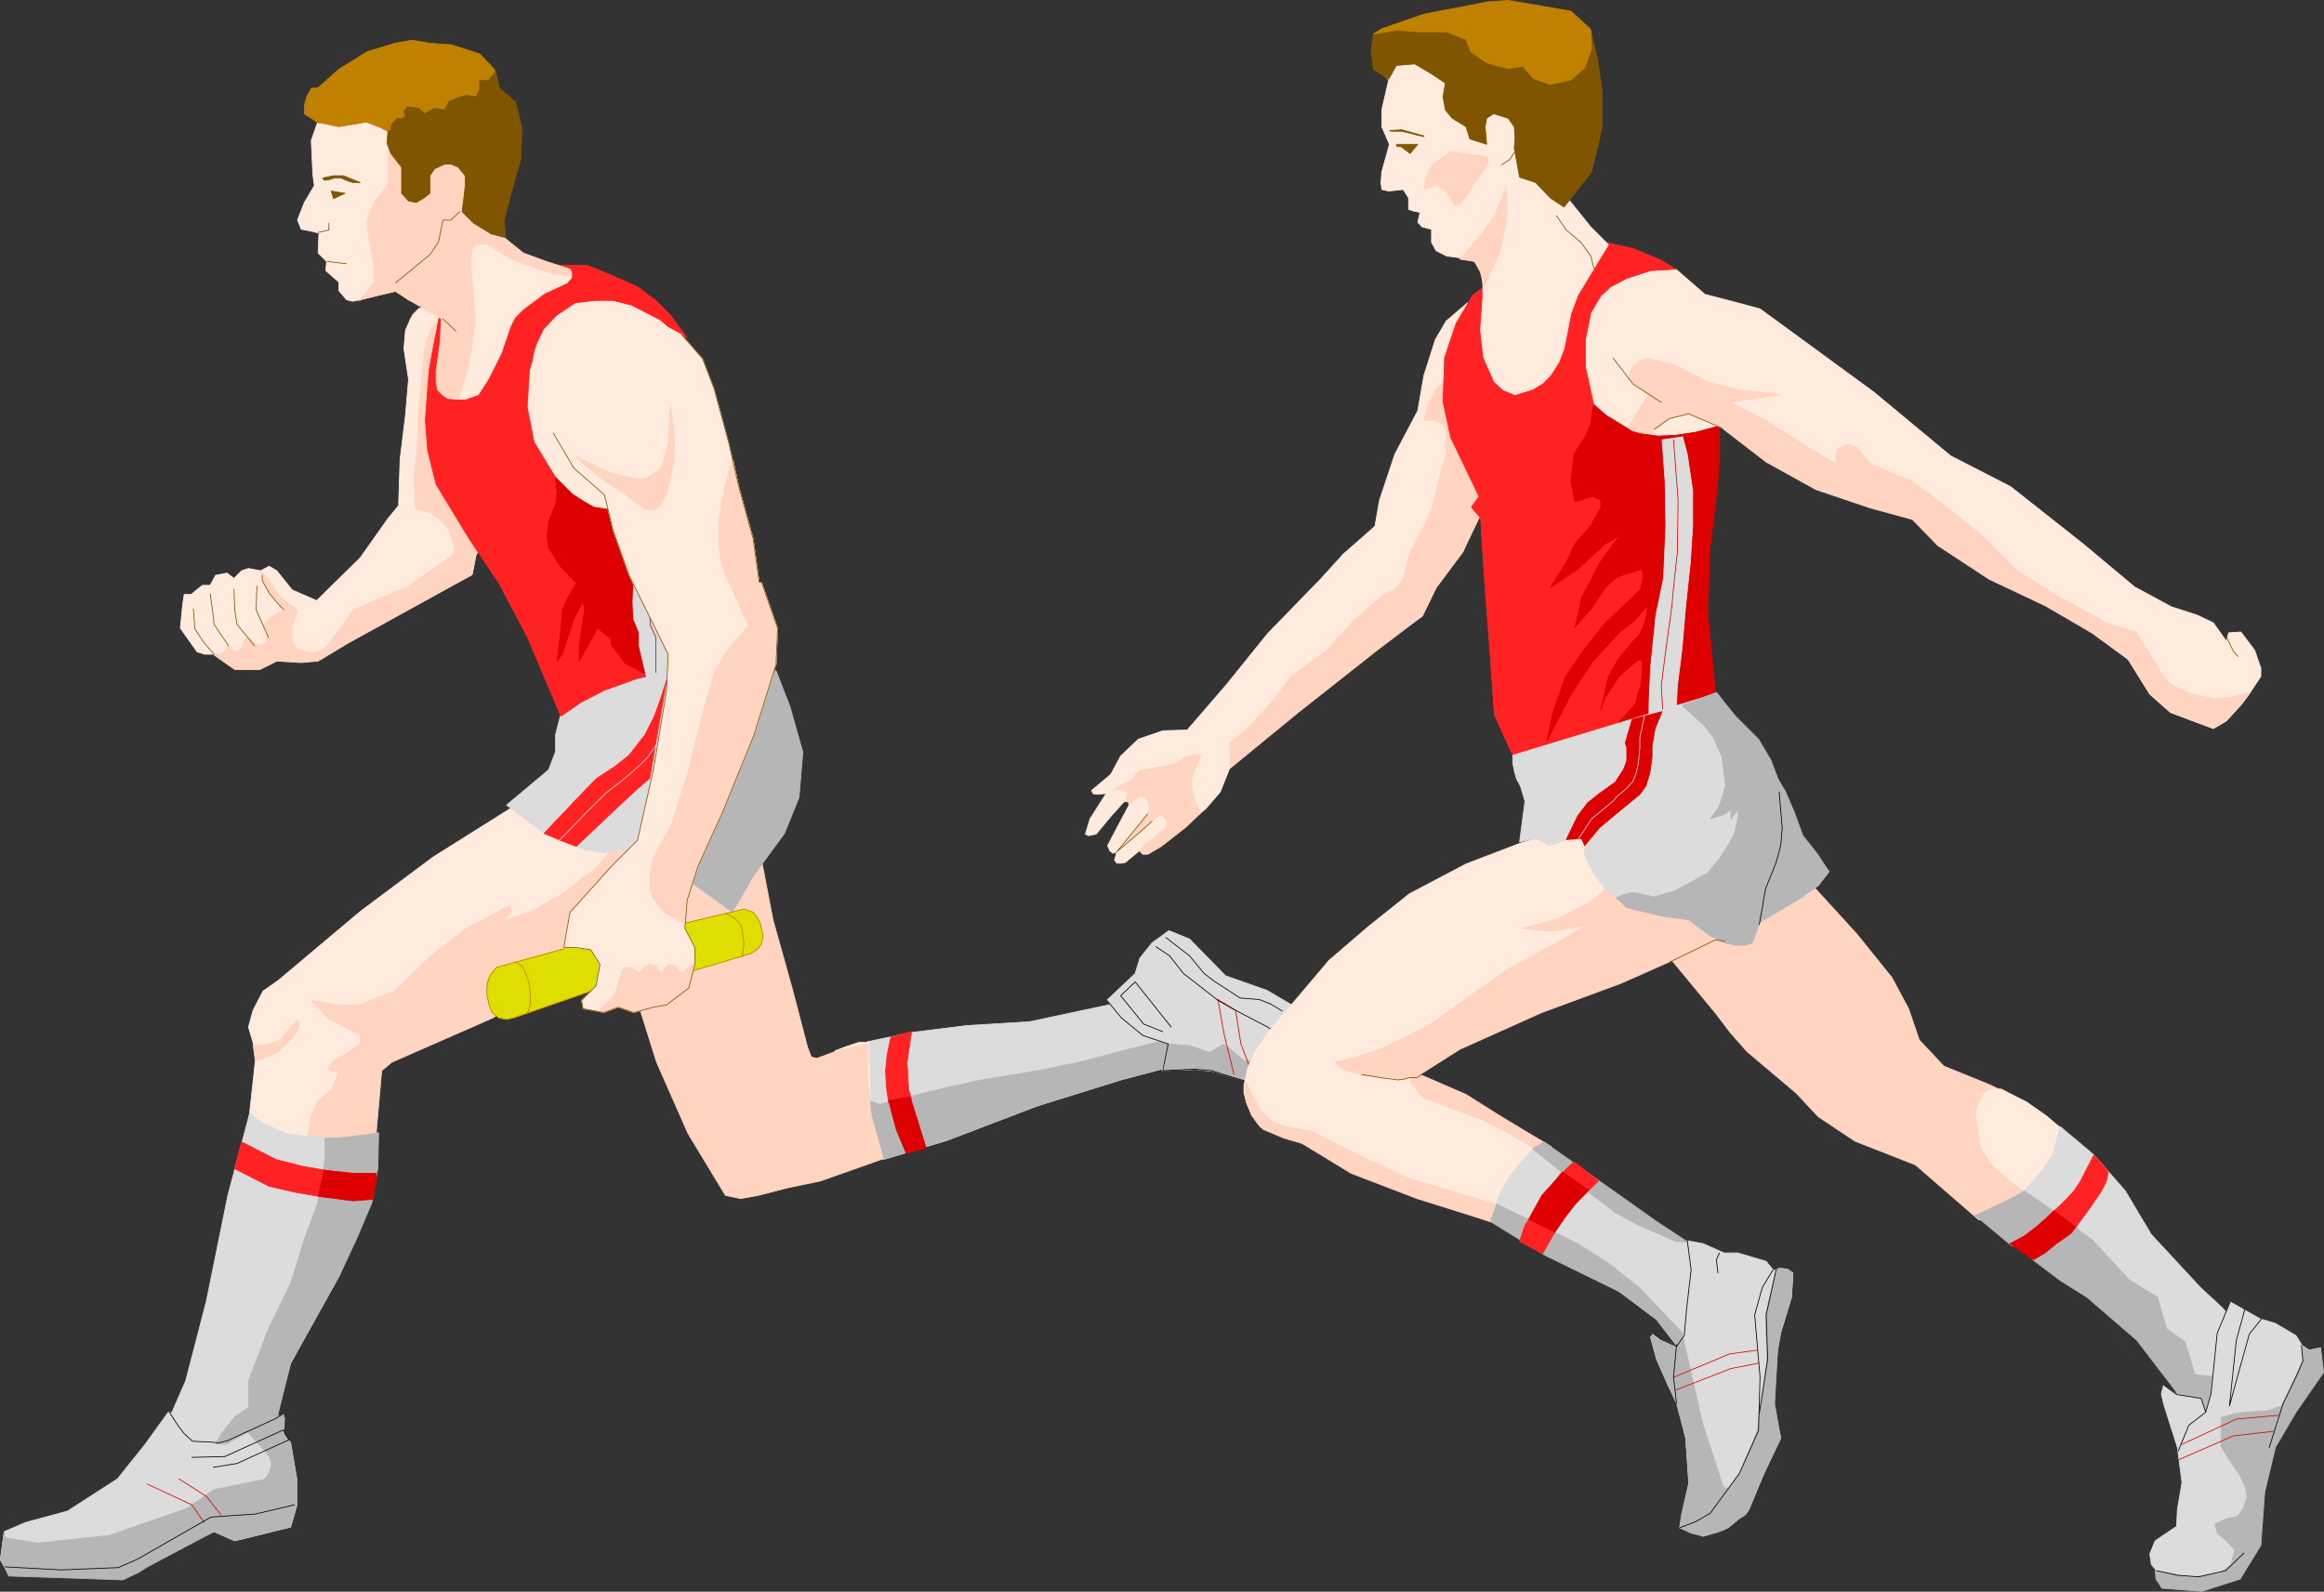 <?xml version="1.0" encoding="UTF-8" standalone="no"?>
<svg
   version="1.0"
   width="129.766mm"
   height="88.9mm"
   id="svg127"
   sodipodi:docname="Runners 04.wmf"
   xmlns:inkscape="http://www.inkscape.org/namespaces/inkscape"
   xmlns:sodipodi="http://sodipodi.sourceforge.net/DTD/sodipodi-0.dtd"
   xmlns="http://www.w3.org/2000/svg"
   xmlns:svg="http://www.w3.org/2000/svg">
  <rect width="100%" height="100%" fill="#333333" stroke="none"/>
  <sodipodi:namedview
     id="namedview127"
     pagecolor="#ffffff"
     bordercolor="#000000"
     borderopacity="0.25"
     inkscape:showpageshadow="2"
     inkscape:pageopacity="0.0"
     inkscape:pagecheckerboard="0"
     inkscape:deskcolor="#d1d1d1"
     inkscape:document-units="mm" />
  <defs
     id="defs1">
    <pattern
       id="WMFhbasepattern"
       patternUnits="userSpaceOnUse"
       width="6"
       height="6"
       x="0"
       y="0" />
  </defs>
  <path
     style="fill:#dcdcdc;fill-opacity:1;fill-rule:evenodd;stroke:#dcdcdc;stroke-width:0.162px;stroke-linecap:round;stroke-linejoin:round;stroke-miterlimit:4;stroke-dasharray:none;stroke-opacity:1"
     d="m 234.724,211.96 -17.453,3.717 -13.251,0.808 -11.635,1.455 -9.211,1.939 -0.808,6.141 1.293,9.697 0.97,4.687 1.778,4.364 13.413,-4.04 19.069,-7.273 17.614,-5.495 8.565,-2.263 14.867,-5.333 z"
     id="path1" />
  <path
     style="fill:#b6b6b6;fill-opacity:1;fill-rule:evenodd;stroke:#b6b6b6;stroke-width:0.162px;stroke-linecap:round;stroke-linejoin:round;stroke-miterlimit:4;stroke-dasharray:none;stroke-opacity:1"
     d="m 248.945,221.818 -0.485,1.939 -3.394,1.939 -8.565,2.263 -17.614,5.495 -19.069,7.273 -13.413,4.04 -1.778,-4.364 -0.97,-4.687 -0.485,-3.394 1.131,0.323 1.293,0.485 12.766,-3.232 8.726,-1.939 11.797,-1.939 8.726,-1.778 7.434,-1.939 10.666,-2.747 z"
     id="path2" />
  <path
     style="fill:#dcdcdc;fill-opacity:1;fill-rule:evenodd;stroke:#dcdcdc;stroke-width:0.162px;stroke-linecap:round;stroke-linejoin:round;stroke-miterlimit:4;stroke-dasharray:none;stroke-opacity:1"
     d="m 233.754,210.99 5.818,-5.495 0.97,-3.232 2.586,-3.232 3.555,-2.586 4.363,1.778 7.595,7.758 8.726,3.071 7.434,4.364 -5.979,16.485 -10.181,-3.394 -6.626,-0.808 -6.787,0.323 1.616,-5.657 -5.818,-1.778 -4.525,-3.717 -2.909,-3.717 z"
     id="path3" />
  <path
     style="fill:#ffebde;fill-opacity:1;fill-rule:evenodd;stroke:#ffebde;stroke-width:0.162px;stroke-linecap:round;stroke-linejoin:round;stroke-miterlimit:4;stroke-dasharray:none;stroke-opacity:1"
     d="m 183.335,219.879 -0.646,0.162 h -1.454 l -2.909,0.97 -2.101,0.808 1.131,4.202 2.747,3.879 3.555,1.616 z"
     id="path4" />
  <path
     style="fill:#ff2222;fill-opacity:1;fill-rule:evenodd;stroke:#ff2222;stroke-width:0.162px;stroke-linecap:round;stroke-linejoin:round;stroke-miterlimit:4;stroke-dasharray:none;stroke-opacity:1"
     d="m 191.9,232.323 0.485,-0.162 -0.646,-2.263 -0.323,-5.657 0.97,-6.465 -4.363,1.131 -0.808,3.717 -0.323,3.394 0.162,3.394 0.485,3.394 z"
     id="path5" />
  <path
     style="fill:#de0101;fill-opacity:1;fill-rule:evenodd;stroke:#de0101;stroke-width:0.162px;stroke-linecap:round;stroke-linejoin:round;stroke-miterlimit:4;stroke-dasharray:none;stroke-opacity:1"
     d="m 195.455,242.343 -1.616,-5.172 -1.778,-5.657 -4.525,0.808 1.616,6.141 2.101,5.01 z"
     id="path6" />
  <path
     style="fill:none;stroke:#000000;stroke-width:0.162px;stroke-linecap:round;stroke-linejoin:round;stroke-miterlimit:4;stroke-dasharray:none;stroke-opacity:1"
     d="m 246.036,197.899 5.01,3.879 3.07,3.717 2.101,1.616 5.494,3.556 4.04,0.323 2.424,0.97 2.424,1.455"
     id="path7" />
  <path
     style="fill:#b6b6b6;fill-opacity:1;fill-rule:evenodd;stroke:#b6b6b6;stroke-width:0.162px;stroke-linecap:round;stroke-linejoin:round;stroke-miterlimit:4;stroke-dasharray:none;stroke-opacity:1"
     d="m 266.074,226.828 0.323,2.424 -8.888,-2.586 -1.939,-0.646 -2.586,-0.323 -2.262,0.162 h -5.01 l 0.646,-5.495 4.686,0.323 4.202,1.455 3.07,-1.778 4.202,3.556 h 3.717 z"
     id="path8" />
  <path
     style="fill:none;stroke:#de0101;stroke-width:0.162px;stroke-linecap:round;stroke-linejoin:round;stroke-miterlimit:4;stroke-dasharray:none;stroke-opacity:1"
     d="m 264.62,227.636 -2.747,-7.273 -1.131,-7.111 -3.717,-2.263 1.293,7.273 2.101,8.566"
     id="path9" />
  <path
     style="fill:none;stroke:#000000;stroke-width:0.162px;stroke-linecap:round;stroke-linejoin:round;stroke-miterlimit:4;stroke-dasharray:none;stroke-opacity:1"
     d="m 247.167,216.808 -7.595,-9.535 -3.07,2.909 4.848,5.98 4.04,1.616"
     id="path10" />
  <path
     style="fill:none;stroke:#000000;stroke-width:0.162px;stroke-linecap:round;stroke-linejoin:round;stroke-miterlimit:4;stroke-dasharray:none;stroke-opacity:1"
     d="m 243.935,199.838 2.909,1.939 2.909,3.717 7.272,5.657 3.07,1.778 7.434,3.879 1.778,1.293"
     id="path11" />
  <path
     style="fill:none;stroke:#000000;stroke-width:0.162px;stroke-linecap:round;stroke-linejoin:round;stroke-miterlimit:4;stroke-dasharray:none;stroke-opacity:1"
     d="m 266.236,229.253 -6.949,-2.101 -3.555,-1.131 -3.555,-0.323 -6.787,0.323 1.131,-5.657 -5.333,-1.778 -4.525,-3.717 -3.07,-3.717"
     id="path12" />
  <path
     style="fill:#ffd4c0;fill-opacity:1;fill-rule:evenodd;stroke:#ffd4c0;stroke-width:0.162px;stroke-linecap:round;stroke-linejoin:round;stroke-miterlimit:4;stroke-dasharray:none;stroke-opacity:1"
     d="m 141.319,186.101 -7.272,23.758 4.525,14.384 6.626,15.03 7.918,13.091 3.232,0.646 3.555,-0.646 6.302,-1.616 6.949,-1.455 13.251,-4.687 -2.586,-9.374 -0.646,-7.111 v -7.758 l -5.656,1.131 -5.171,1.939 -1.131,-0.323 -0.808,-2.101 -3.07,-11.798 -4.202,-15.03 -2.262,-11.798 z"
     id="path13" />
  <path
     style="fill:#ffebde;fill-opacity:1;fill-rule:evenodd;stroke:#ffebde;stroke-width:0.162px;stroke-linecap:round;stroke-linejoin:round;stroke-miterlimit:4;stroke-dasharray:none;stroke-opacity:1"
     d="m 140.511,184.485 -32.158,-14.222 -16.968,10.667 -15.352,11.475 -17.291,14.545 -3.232,2.263 -2.101,4.04 -0.97,3.556 1.616,5.495 -1.616,14.869 13.251,3.879 13.251,-1.293 1.454,-13.737 1.454,-1.778 21.978,-9.374 z"
     id="path14" />
  <path
     style="fill:#ffd4c0;fill-opacity:1;fill-rule:evenodd;stroke:#ffd4c0;stroke-width:0.162px;stroke-linecap:round;stroke-linejoin:round;stroke-miterlimit:4;stroke-dasharray:none;stroke-opacity:1"
     d="m 126.452,201.939 -22.462,12.929 -21.331,9.374 -2.101,1.778 -1.131,12.768 0.162,1.293 -3.232,1.131 -3.878,0.162 -4.525,-0.485 h -3.232 l 0.97,-5.495 1.454,-3.071 2.909,-2.424 1.454,-3.879 -1.293,0.162 -0.97,-0.485 0.97,-1.616 2.909,-1.778 2.909,-1.939 v -1.778 l -6.787,-3.556 -3.555,-3.879 5.333,0.97 h 4.848 l 7.434,-2.909 7.434,-7.273 7.434,-5.818 9.373,-5.01 0.485,1.131 -1.939,2.263 6.302,-2.263 6.302,-3.556 7.434,-5.818 3.555,-4.364 4.202,0.162 z"
     id="path15" />
  <path
     style="fill:#dede01;fill-opacity:1;fill-rule:evenodd;stroke:#dede01;stroke-width:0.162px;stroke-linecap:round;stroke-linejoin:round;stroke-miterlimit:4;stroke-dasharray:none;stroke-opacity:1"
     d="m 144.066,194.828 h 0.646 l 12.282,-2.909 1.939,0.646 0.646,0.808 0.808,1.293 0.323,1.293 0.323,1.616 -0.323,1.616 -0.808,1.131 -1.454,0.97 -11.958,3.556 z"
     id="path16" />
  <path
     style="fill:#dede01;fill-opacity:1;fill-rule:evenodd;stroke:#dede01;stroke-width:0.162px;stroke-linecap:round;stroke-linejoin:round;stroke-miterlimit:4;stroke-dasharray:none;stroke-opacity:1"
     d="m 127.906,197.737 -23.109,6.465 -1.454,1.616 -0.646,1.778 v 2.101 l 0.485,2.263 0.646,1.778 1.454,1.131 1.616,0.323 1.454,-0.323 16.322,-5.657 h 2.262 z"
     id="path17" />
  <path
     style="fill:#dcdcdc;fill-opacity:1;fill-rule:evenodd;stroke:#dcdcdc;stroke-width:0.162px;stroke-linecap:round;stroke-linejoin:round;stroke-miterlimit:4;stroke-dasharray:none;stroke-opacity:1"
     d="m 163.781,141.657 2.747,7.434 2.747,9.697 -0.808,9.535 -3.07,7.596 -6.626,9.051 -4.363,7.596 -7.757,-5.657 -15.352,-7.596 -3.878,0.646 -4.363,-0.646 -8.888,-3.879 -7.272,-5.495 8.888,-7.434 1.454,-3.879 v -3.556 l 1.454,-5.657 7.11,-3.232 4.686,-2.101 4.848,-1.293 4.848,-1.293 z"
     id="path18" />
  <path
     style="fill:#b6b6b6;fill-opacity:1;fill-rule:evenodd;stroke:#b6b6b6;stroke-width:0.162px;stroke-linecap:round;stroke-linejoin:round;stroke-miterlimit:4;stroke-dasharray:none;stroke-opacity:1"
     d="m 163.781,141.657 2.909,7.434 2.747,9.697 -0.808,9.535 -3.07,7.596 -6.626,9.051 -4.363,7.596 -7.757,-5.657 -10.019,-4.525 10.989,-40.242 z"
     id="path19" />
  <path
     style="fill:#ffebde;fill-opacity:1;fill-rule:evenodd;stroke:#ffebde;stroke-width:0.162px;stroke-linecap:round;stroke-linejoin:round;stroke-miterlimit:4;stroke-dasharray:none;stroke-opacity:1"
     d="m 110.938,64.566 h 19.23 v 48.485 h -19.23 z"
     id="path20" />
  <path
     style="fill:#ffebde;fill-opacity:1;fill-rule:evenodd;stroke:#ffebde;stroke-width:0.162px;stroke-linecap:round;stroke-linejoin:round;stroke-miterlimit:4;stroke-dasharray:none;stroke-opacity:1"
     d="m 95.909,65.05 h -7.434 l -1.293,1.293 -0.485,0.808 -1.131,2.586 -0.323,3.879 0.97,6.465 -0.646,7.596 -1.131,9.212 -0.323,9.859 -2.262,2.747 -5.818,8.242 -9.211,9.051 -5.171,-2.263 -3.232,-4.04 -1.616,-0.97 -1.778,0.97 -2.586,-0.485 -1.454,0.485 -1.616,1.616 -1.454,-1.131 -2.424,0.485 -1.131,2.101 h -1.616 l -0.646,0.485 -1.778,1.455 h -1.454 l -0.323,2.101 -0.485,5.01 3.555,5.01 1.616,0.485 h 2.747 l 4.202,3.071 4.848,-0.485 3.394,-1.455 h 5.01 l 3.232,-0.646 6.626,-2.909 26.341,-14.384 0.808,-4.04 z"
     id="path21" />
  <path
     style="fill:#ffd4c0;fill-opacity:1;fill-rule:evenodd;stroke:#ffd4c0;stroke-width:0.162px;stroke-linecap:round;stroke-linejoin:round;stroke-miterlimit:4;stroke-dasharray:none;stroke-opacity:1"
     d="m 92.677,66.99 -1.454,7.434 -0.323,3.717 -0.323,3.879 -0.323,6.788 0.485,6.465 1.939,6.949 6.302,10.99 2.101,2.909 -0.646,1.131 -0.808,4.04 -26.018,14.384 -6.464,3.879 -3.555,0.323 -5.171,-0.323 -3.555,1.778 h -5.333 l -4.363,-3.071 h 0.97 l 1.131,-0.646 0.485,-0.646 0.323,-0.808 1.293,1.455 1.131,-0.323 0.485,-0.646 0.646,-1.778 0.646,-0.323 1.778,1.455 0.646,0.162 0.808,-0.162 0.323,-0.323 0.323,-0.485 v -1.778 l -0.646,-1.293 1.454,-1.778 2.909,-1.616 -1.778,-1.939 -1.293,-1.616 -1.454,-2.586 -0.323,-2.101 1.616,1.778 2.586,3.879 3.555,2.586 -1.131,3.394 v 3.556 l 0.808,0.97 1.778,0.808 2.101,0.323 1.939,-0.808 0.485,-0.323 5.818,-7.919 11.635,-5.01 9.211,-6.465 0.485,-1.455 -0.323,-1.131 -0.808,-2.747 -1.778,-2.101 -2.262,-1.616 -3.07,-0.808 -0.323,-6.626 0.646,-5.657 0.323,-7.434 0.646,-7.596 0.646,-6.788 1.131,-3.556 z"
     id="path22" />
  <path
     style="fill:#ff2222;fill-opacity:1;fill-rule:evenodd;stroke:#ff2222;stroke-width:0.162px;stroke-linecap:round;stroke-linejoin:round;stroke-miterlimit:4;stroke-dasharray:none;stroke-opacity:1"
     d="m 143.581,139.879 -2.909,1.939 -6.302,1.455 -6.787,2.424 -5.01,2.586 -4.202,2.909 -7.11,-16.808 -5.979,-11.313 -6.302,-9.374 -6.949,-11.475 -1.778,-7.111 -0.485,-6.303 0.485,-6.788 0.323,-3.879 0.646,-3.717 1.454,-7.434 1.131,0.323 v 5.172 l -0.485,5.657 0.323,2.586 1.131,2.263 1.616,0.485 h 1.778 l 1.454,-0.162 1.293,-0.646 2.101,-2.747 2.262,-5.495 1.778,-5.657 0.97,-1.778 1.778,-1.939 4.363,-3.071 5.494,-2.263 0.97,-2.424 -5.494,-1.616 3.232,0.323 h 5.494 l 5.171,2.101 5.494,2.424 3.878,2.909 3.07,3.071 3.555,4.848 -1.616,-0.97 -4.04,-2.747 -7.434,-3.071 -5.818,-0.646 -4.525,0.808 -3.717,2.263 -4.363,5.01 -1.778,6.141 -0.485,7.758 1.454,7.434 4.525,7.434 2.747,3.556 3.07,2.101 4.686,1.778 h 2.101 z"
     id="path23" />
  <path
     style="fill:#ffebde;fill-opacity:1;fill-rule:evenodd;stroke:#ffebde;stroke-width:0.162px;stroke-linecap:round;stroke-linejoin:round;stroke-miterlimit:4;stroke-dasharray:none;stroke-opacity:1"
     d="m 99.626,35.636 -17.453,-9.859 -5.333,-1.293 -9.858,1.455 -1.293,3.717 0.323,7.111 0.323,2.424 -2.101,3.556 -1.454,3.717 0.808,1.939 1.778,0.323 1.939,0.485 -0.162,4.202 1.778,1.778 -0.162,1.939 2.747,2.424 v 1.778 l 1.616,1.939 1.293,0.323 1.616,-0.323 7.272,-1.939 2.909,1.939 7.595,3.717 -0.646,5.657 -0.485,5.657 v 2.424 l 0.485,1.455 1.293,1.293 1.778,0.808 h 1.939 l 2.747,-0.97 2.101,-3.232 2.747,-5.495 1.939,-5.657 0.97,-1.939 1.616,-1.616 4.525,-3.394 4.848,-2.263 0.97,-1.131 -0.162,-1.293 -4.686,-1.778 -2.747,-0.646 -2.747,-1.131 -4.363,-3.717 z"
     id="path24" />
  <path
     style="fill:#ffd4c0;fill-opacity:1;fill-rule:evenodd;stroke:#ffd4c0;stroke-width:0.162px;stroke-linecap:round;stroke-linejoin:round;stroke-miterlimit:4;stroke-dasharray:none;stroke-opacity:1"
     d="m 110.453,53.414 -4.202,-3.394 -7.757,-16 -16.645,-2.424 v 5.495 1.778 l -2.909,3.879 -1.454,3.717 v 1.939 l 1.454,7.434 v 3.717 l -2.909,3.717 -0.162,0.323 0.162,-0.323 7.434,-1.778 2.747,1.778 6.949,4.04 -0.323,5.333 -0.808,5.657 v 2.424 l 0.323,1.616 0.97,0.97 1.131,0.808 2.262,0.162 0.485,-1.778 1.454,-4.525 0.97,-5.333 0.646,-5.01 -0.323,-5.01 -0.485,-5.172 -0.162,-2.424 0.323,-2.263 0.808,-1.131 2.101,-0.162 2.747,1.616 2.262,1.455 5.171,1.939 3.878,1.293 4.04,0.485 v -0.808 l -0.323,-0.646 -5.01,-1.616 z"
     id="path25" />
  <path
     style="fill:#c08101;fill-opacity:1;fill-rule:evenodd;stroke:#c08101;stroke-width:0.162px;stroke-linecap:round;stroke-linejoin:round;stroke-miterlimit:4;stroke-dasharray:none;stroke-opacity:1"
     d="m 67.63,25.939 3.878,0.808 5.818,-0.97 2.909,1.131 1.616,0.808 23.432,-9.212 -0.808,-3.717 -3.232,-3.394 -5.979,-1.939 -4.525,-0.323 -3.717,-0.646 -3.717,0.646 -5.818,1.778 -5.979,3.717 -4.363,3.879 -1.454,0.162 -0.97,1.778 -0.485,1.778 v 1.778 l 2.909,1.939 z"
     id="path26" />
  <path
     style="fill:none;stroke:#805501;stroke-width:0.162px;stroke-linecap:round;stroke-linejoin:round;stroke-miterlimit:4;stroke-dasharray:none;stroke-opacity:1"
     d="m 69.407,47.111 v 1.455 l -2.262,0.485"
     id="path27" />
  <path
     style="fill:none;stroke:#805501;stroke-width:0.162px;stroke-linecap:round;stroke-linejoin:round;stroke-miterlimit:4;stroke-dasharray:none;stroke-opacity:1"
     d="m 69.084,55.192 4.04,0.485"
     id="path28" />
  <path
     style="fill:none;stroke:#805501;stroke-width:0.162px;stroke-linecap:round;stroke-linejoin:round;stroke-miterlimit:4;stroke-dasharray:none;stroke-opacity:1"
     d="m 93.485,67.313 2.747,2.586"
     id="path29" />
  <path
     style="fill:#de0101;fill-opacity:1;fill-rule:evenodd;stroke:#de0101;stroke-width:0.162px;stroke-linecap:round;stroke-linejoin:round;stroke-miterlimit:4;stroke-dasharray:none;stroke-opacity:1"
     d="m 143.905,140.202 -14.059,-32.485 -4.525,-0.646 -2.262,-1.293 -2.262,-1.455 -3.555,-3.556 0.323,3.232 -0.323,2.424 -1.454,3.717 -0.323,2.909 0.323,2.586 2.424,3.879 3.394,3.556 -1.778,3.071 -1.131,2.586 -0.485,5.495 -0.646,5.333 1.131,-1.455 2.424,-7.434 1.939,-3.717 0.323,1.939 -0.323,1.778 -0.808,5.657 v 3.232 l 3.878,-6.949 2.747,2.263 0.162,1.293 2.909,3.879 5.818,3.071 z"
     id="path30" />
  <path
     style="fill:#dcdcdc;fill-opacity:1;fill-rule:evenodd;stroke:#dcdcdc;stroke-width:0.162px;stroke-linecap:round;stroke-linejoin:round;stroke-miterlimit:4;stroke-dasharray:none;stroke-opacity:1"
     d="m 130.977,114.828 2.747,8.404 -0.162,3.879 0.162,3.556 1.131,2.747 v 2.747 l 1.616,6.949 h 1.616 l 5.171,-1.131 -0.808,-5.657 -6.302,-13.091 z"
     id="path31" />
  <path
     style="fill:none;stroke:#c08101;stroke-width:0.162px;stroke-linecap:round;stroke-linejoin:round;stroke-miterlimit:4;stroke-dasharray:none;stroke-opacity:1"
     d="m 108.676,203.071 1.454,0.808 0.808,1.455 0.808,2.586 0.162,2.263 v 1.939 l -0.646,1.939"
     id="path32" />
  <path
     style="fill:none;stroke:#c08101;stroke-width:0.162px;stroke-linecap:round;stroke-linejoin:round;stroke-miterlimit:4;stroke-dasharray:none;stroke-opacity:1"
     d="m 153.277,192.889 1.454,0.646 0.646,0.646 0.97,1.131 0.323,1.293 0.323,2.586 -0.323,2.747"
     id="path33" />
  <path
     style="fill:#ffd4c0;fill-opacity:1;fill-rule:evenodd;stroke:#ffd4c0;stroke-width:0.162px;stroke-linecap:round;stroke-linejoin:round;stroke-miterlimit:4;stroke-dasharray:none;stroke-opacity:1"
     d="m 62.62,215.515 -2.586,2.747 -0.646,1.131 -1.616,0.646 -1.939,0.485 h -2.424 l 0.485,3.556 4.363,-1.778 2.262,-1.939 1.778,-2.101 0.808,-1.293 v -1.455 z"
     id="path34" />
  <path
     style="fill:none;stroke:#805501;stroke-width:0.162px;stroke-linecap:round;stroke-linejoin:round;stroke-miterlimit:4;stroke-dasharray:none;stroke-opacity:1"
     d="m 97.041,44.687 -1.939,1.778 h -1.616 l -0.97,4.687 -1.778,2.586 -7.272,5.98"
     id="path35" />
  <path
     style="fill:#805501;fill-opacity:1;fill-rule:evenodd;stroke:#805501;stroke-width:0.162px;stroke-linecap:round;stroke-linejoin:round;stroke-miterlimit:4;stroke-dasharray:none;stroke-opacity:1"
     d="m 81.85,27.717 -0.162,2.586 0.808,2.101 2.262,2.909 v 5.495 l 1.454,1.616 1.616,0.323 1.454,-0.808 1.454,-1.131 v -3.717 l 0.97,-1.455 2.101,-0.97 h 1.454 l 1.454,0.646 1.454,1.778 v 2.101 l -0.162,1.616 -0.485,3.879 2.424,2.424 3.717,2.263 3.07,0.808 -0.323,-3.717 1.454,-5.657 2.101,-7.434 0.162,-6.465 -1.293,-5.333 -3.555,-3.071 -0.808,-3.717 v 0.485 l -1.454,1.778 -0.97,-0.162 -0.808,0.162 v 1.778 l -0.808,1.616 -1.939,-0.323 -1.778,0.485 -1.939,0.808 -0.97,1.778 -2.101,-0.323 -2.101,1.131 -1.293,-1.131 -2.262,-0.323 -0.808,0.808 0.323,1.293 -0.97,0.485 -0.808,-0.162 -1.131,1.293 -0.162,1.293 z"
     id="path36" />
  <path
     style="fill:none;stroke:#805501;stroke-width:0.162px;stroke-linecap:round;stroke-linejoin:round;stroke-miterlimit:4;stroke-dasharray:none;stroke-opacity:1"
     d="m 40.804,128.566 0.323,4.202 1.939,2.909 2.101,2.424"
     id="path37" />
  <path
     style="fill:none;stroke:#805501;stroke-width:0.162px;stroke-linecap:round;stroke-linejoin:round;stroke-miterlimit:4;stroke-dasharray:none;stroke-opacity:1"
     d="m 44.359,125.333 0.646,4.687 0.162,1.778 3.07,4.525"
     id="path38" />
  <path
     style="fill:none;stroke:#805501;stroke-width:0.162px;stroke-linecap:round;stroke-linejoin:round;stroke-miterlimit:4;stroke-dasharray:none;stroke-opacity:1"
     d="m 49.369,124.364 0.162,4.364 0.485,3.071 3.717,4.525"
     id="path39" />
  <path
     style="fill:none;stroke:#805501;stroke-width:0.162px;stroke-linecap:round;stroke-linejoin:round;stroke-miterlimit:4;stroke-dasharray:none;stroke-opacity:1"
     d="m 54.217,123.717 -0.162,5.01 2.586,5.818"
     id="path40" />
  <path
     style="fill:none;stroke:#805501;stroke-width:0.162px;stroke-linecap:round;stroke-linejoin:round;stroke-miterlimit:4;stroke-dasharray:none;stroke-opacity:1"
     d="m 59.873,128.727 -1.778,-1.939 -1.293,-1.616 -1.454,-2.586 v -1.131"
     id="path41" />
  <path
     style="fill:none;stroke:#de0101;stroke-width:0.162px;stroke-linecap:round;stroke-linejoin:round;stroke-miterlimit:4;stroke-dasharray:none;stroke-opacity:1"
     d="m 138.41,141.98 v -4.202 -3.232 l -1.131,-2.424 -0.162,-2.101"
     id="path42" />
  <path
     style="fill:#ffebde;fill-opacity:1;fill-rule:evenodd;stroke:#ffebde;stroke-width:0.162px;stroke-linecap:round;stroke-linejoin:round;stroke-miterlimit:4;stroke-dasharray:none;stroke-opacity:1"
     d="m 115.301,80.242 1.454,11.152 4.363,7.434 6.464,5.657 1.778,7.434 3.394,9.535 8.242,16.646 -0.323,7.596 -2.747,16.646 -3.394,15.03 -5.494,5.495 -8.726,9.697 -0.808,4.364 -0.485,3.071 h 2.424 l 3.232,0.485 1.939,3.071 -0.808,4.525 -1.616,1.616 -1.454,1.455 0.323,1.778 4.363,0.808 3.07,-1.131 3.232,1.131 4.202,-1.131 2.747,-0.485 4.686,-3.556 1.293,-5.01 v -3.556 l -2.101,-4.04 0.485,-5.98 2.262,-7.111 5.01,-10.99 6.787,-16.646 4.686,-15.03 0.323,-7.596 -3.394,-9.697 h -0.485 l -1.293,-9.212 -3.07,-11.152 -2.101,-9.212 -3.07,-11.313 -2.424,-6.303 -4.363,-5.01 -2.909,-1.616 -1.778,-1.455 -5.979,-3.071 -3.878,-0.97 h -3.878 l -4.04,0.485 -3.878,2.586 -2.747,2.909 -1.454,3.071 -0.485,1.455 -0.323,1.616 z"
     id="path43" />
  <path
     style="fill:#ffd4c0;fill-opacity:1;fill-rule:evenodd;stroke:#ffd4c0;stroke-width:0.162px;stroke-linecap:round;stroke-linejoin:round;stroke-miterlimit:4;stroke-dasharray:none;stroke-opacity:1"
     d="m 121.442,96.242 5.818,2.909 3.232,1.131 3.232,0.646 1.293,0.162 1.778,-0.323 1.454,-0.97 1.131,-0.97 0.808,-1.939 0.808,-3.556 0.485,-7.596 0.808,5.657 v 5.495 l -0.808,4.04 -0.808,3.394 -1.131,2.101 -0.97,0.97 -1.131,0.323 -1.454,-0.323 -4.04,-3.071 -4.525,-2.909 -4.363,-3.556 z"
     id="path44" />
  <path
     style="fill:#ffd4c0;fill-opacity:1;fill-rule:evenodd;stroke:#ffd4c0;stroke-width:0.162px;stroke-linecap:round;stroke-linejoin:round;stroke-miterlimit:4;stroke-dasharray:none;stroke-opacity:1"
     d="m 144.551,195.96 0.485,-5.98 2.262,-7.111 5.01,-10.99 6.787,-16.646 4.686,-15.03 0.323,-7.596 -3.394,-9.697 h -0.485 l -1.293,-9.212 -3.07,-11.152 -1.131,-5.333 -0.323,0.162 -1.616,5.98 -1.131,6.626 v 4.848 l 0.646,4.687 5.656,12.606 -4.04,4.525 -3.07,5.01 -2.747,9.535 -2.747,11.152 -3.555,11.475 -3.878,7.111 -0.485,2.263 -0.323,2.263 v 2.101 l 0.646,1.939 1.454,2.101 1.454,1.293 3.555,2.101 z"
     id="path45" />
  <path
     style="fill:#ffd4c0;fill-opacity:1;fill-rule:evenodd;stroke:#ffd4c0;stroke-width:0.162px;stroke-linecap:round;stroke-linejoin:round;stroke-miterlimit:4;stroke-dasharray:none;stroke-opacity:1"
     d="m 127.421,213.737 3.07,-1.131 3.232,1.131 4.202,-1.131 2.747,-0.485 4.686,-3.556 1.293,-5.01 h -0.485 -0.323 l -1.939,1.939 -1.616,-1.778 -0.808,-0.162 -0.808,0.323 -1.131,1.616 -1.131,-1.616 -1.293,-0.323 -1.131,0.485 -1.131,1.455 -1.293,-1.131 -1.616,-0.162 -0.646,0.646 -1.616,5.172 -3.07,3.071 z"
     id="path46" />
  <path
     style="fill:#ff2222;fill-opacity:1;fill-rule:evenodd;stroke:#ff2222;stroke-width:0.162px;stroke-linecap:round;stroke-linejoin:round;stroke-miterlimit:4;stroke-dasharray:none;stroke-opacity:1"
     d="m 137.117,164.283 -2.262,1.939 -4.04,3.717 -9.211,8.727 -3.394,-1.293 -3.394,-1.455 9.05,-9.535 2.101,-2.101 3.717,-2.424 3.07,-2.424 3.394,-4.364 1.939,-3.879 1.293,-3.556 1.293,-4.04 z"
     id="path47" />
  <path
     style="fill:none;stroke:#dcdcdc;stroke-width:0.162px;stroke-linecap:round;stroke-linejoin:round;stroke-miterlimit:4;stroke-dasharray:none;stroke-opacity:1"
     d="m 118.049,177.374 5.333,-5.495 4.525,-4.525 3.394,-2.586 3.717,-3.232 1.616,-1.616 2.101,-3.071"
     id="path48" />
  <path
     style="fill:none;stroke:#c08101;stroke-width:0.162px;stroke-linecap:round;stroke-linejoin:round;stroke-miterlimit:4;stroke-dasharray:none;stroke-opacity:1"
     d="m 119.018,200.323 -14.221,3.879 -1.293,1.616 -0.646,1.778 -0.162,2.101 0.485,2.263 0.646,1.778 1.454,1.131 1.616,0.323 1.454,-0.323 16.322,-5.657"
     id="path49" />
  <path
     style="fill:none;stroke:#c08101;stroke-width:0.162px;stroke-linecap:round;stroke-linejoin:round;stroke-miterlimit:4;stroke-dasharray:none;stroke-opacity:1"
     d="m 144.713,194.828 12.282,-2.909 1.939,0.646 0.646,0.808 0.808,1.293 0.323,1.293 0.323,1.616 -0.323,1.616 -0.808,1.131 -1.454,0.97 -11.958,3.556"
     id="path50" />
  <path
     style="fill:#dcdcdc;fill-opacity:1;fill-rule:evenodd;stroke:#dcdcdc;stroke-width:0.162px;stroke-linecap:round;stroke-linejoin:round;stroke-miterlimit:4;stroke-dasharray:none;stroke-opacity:1"
     d="m 64.882,239.919 -4.525,-0.646 -4.686,-2.101 -1.454,-0.808 -1.454,-1.616 -4.686,17.616 -4.525,22.303 -4.363,16.808 -3.394,7.758 1.778,5.172 1.293,3.879 9.211,-1.131 10.181,-8.081 3.07,-11.313 10.342,-18.586 6.302,-15.192 0.97,-3.717 0.485,-3.556 0.323,-7.434 -4.363,0.646 -5.171,0.485 z"
     id="path51" />
  <path
     style="fill:#b6b6b6;fill-opacity:1;fill-rule:evenodd;stroke:#b6b6b6;stroke-width:0.162px;stroke-linecap:round;stroke-linejoin:round;stroke-miterlimit:4;stroke-dasharray:none;stroke-opacity:1"
     d="m 48.076,307.151 10.181,-6.949 3.07,-12.444 10.342,-18.586 3.555,-7.596 3.232,-7.596 0.646,-3.717 0.646,-3.717 0.162,-7.434 -3.07,0.485 -5.818,0.646 h -2.424 v 4.525 l -1.616,9.374 -2.747,7.434 -2.909,9.374 -4.525,9.212 -4.363,11.313 v 5.657 l -2.909,1.939 -2.909,3.717 -3.07,5.657 z"
     id="path52" />
  <path
     style="fill:#ff2222;fill-opacity:1;fill-rule:evenodd;stroke:#ff2222;stroke-width:0.162px;stroke-linecap:round;stroke-linejoin:round;stroke-miterlimit:4;stroke-dasharray:none;stroke-opacity:1"
     d="m 49.53,246.707 7.272,3.717 5.656,1.293 5.656,0.97 1.616,-5.495 -5.818,-0.97 -5.656,-1.455 -7.272,-3.717 z"
     id="path53" />
  <path
     style="fill:#de0101;fill-opacity:1;fill-rule:evenodd;stroke:#de0101;stroke-width:0.162px;stroke-linecap:round;stroke-linejoin:round;stroke-miterlimit:4;stroke-dasharray:none;stroke-opacity:1"
     d="m 67.145,252.525 7.434,0.97 4.04,-0.323 0.646,-2.909 0.162,-2.586 h -4.848 l -6.141,-0.646 z"
     id="path54" />
  <path
     style="fill:#805501;fill-opacity:1;fill-rule:evenodd;stroke:#805501;stroke-width:0.162px;stroke-linecap:round;stroke-linejoin:round;stroke-miterlimit:4;stroke-dasharray:none;stroke-opacity:1"
     d="m 69.892,40.323 2.909,0.485 -2.424,1.131 z"
     id="path55" />
  <path
     style="fill:#805501;fill-opacity:1;fill-rule:evenodd;stroke:#805501;stroke-width:0.162px;stroke-linecap:round;stroke-linejoin:round;stroke-miterlimit:4;stroke-dasharray:none;stroke-opacity:1"
     d="M 74.578,38.545 73.447,38.222 71.993,37.576 H 70.538 l -0.97,0.323 -1.131,0.162 -0.323,-0.485 2.262,-0.485 h 2.101 l 3.555,1.455 z"
     id="path56" />
  <path
     style="fill:none;stroke:#805501;stroke-width:0.162px;stroke-linecap:round;stroke-linejoin:round;stroke-miterlimit:4;stroke-dasharray:none;stroke-opacity:1"
     d="m 116.756,91.394 4.363,7.434 6.464,5.657 1.778,7.434 3.394,9.535 8.242,16.646 -0.323,7.596 -2.747,16.646 -3.394,15.03 -5.494,5.495 -8.726,9.697 -0.808,4.364 -0.485,3.071 h 2.424 l 3.232,0.485 1.939,3.071 -0.808,4.525 -1.616,1.616 -1.454,1.455 0.323,1.778 4.363,0.808 3.07,-1.131 3.232,1.131 4.202,-1.131 2.747,-0.485 4.686,-3.556 1.293,-5.01 v -3.556 l -2.101,-4.04 0.485,-5.98 2.262,-7.111 5.01,-10.99 6.787,-16.646 4.686,-15.03 0.323,-7.596 -3.394,-9.697 h -0.485 l -1.293,-9.212 -3.07,-11.152 -2.101,-9.212 -3.07,-11.313 -2.424,-6.303 -4.363,-5.01"
     id="path57" />
  <path
     style="fill:#dcdcdc;fill-opacity:1;fill-rule:evenodd;stroke:#dcdcdc;stroke-width:0.162px;stroke-linecap:round;stroke-linejoin:round;stroke-miterlimit:4;stroke-dasharray:none;stroke-opacity:1"
     d="m 35.633,297.939 -5.01,6.949 -5.818,7.273 -10.504,6.788 -8.888,2.424 -4.525,1.939 -0.808,5.98 1.778,2.747 24.24,1.131 10.181,-6.141 8.888,-3.717 4.363,1.939 11.797,-2.909 1.293,-4.525 v -5.657 l -1.293,-7.596 -1.454,-1.778 0.162,-3.556 h -2.101 l -9.858,5.657 -7.757,0.323 -3.232,-5.98 z"
     id="path58" />
  <path
     style="fill:#b6b6b6;fill-opacity:1;fill-rule:evenodd;stroke:#b6b6b6;stroke-width:0.162px;stroke-linecap:round;stroke-linejoin:round;stroke-miterlimit:4;stroke-dasharray:none;stroke-opacity:1"
     d="m 59.873,298.586 v 3.717 l 1.454,2.263 1.293,7.596 v 5.657 l -1.293,4.525 -11.797,2.909 -4.363,-1.939 -8.888,4.687 -5.171,2.747 -1.778,1.131 -3.394,1.616 -24.078,-0.808 -1.778,-3.556 0.808,-5.818 0.162,1.293 6.949,1.131 15.029,-1.616 16.322,-5.657 5.818,-4.04 10.504,-2.101 0.808,-0.808 0.485,-0.97 0.323,-1.293 -0.323,-1.616 -1.293,-1.616 -3.555,-3.879 5.818,-3.071 z"
     id="path59" />
  <path
     style="fill:none;stroke:#000000;stroke-width:0.162px;stroke-linecap:round;stroke-linejoin:round;stroke-miterlimit:4;stroke-dasharray:none;stroke-opacity:1"
     d="m 40.481,307.636 6.949,-0.162 12.443,-5.657 0.323,0.97 0.808,1.131 -10.989,5.01 -5.01,0.808"
     id="path60" />
  <path
     style="fill:none;stroke:#de0101;stroke-width:0.162px;stroke-linecap:round;stroke-linejoin:round;stroke-miterlimit:4;stroke-dasharray:none;stroke-opacity:1"
     d="m 31.108,313.293 9.373,4.364 2.586,3.717"
     id="path61" />
  <path
     style="fill:none;stroke:#de0101;stroke-width:0.162px;stroke-linecap:round;stroke-linejoin:round;stroke-miterlimit:4;stroke-dasharray:none;stroke-opacity:1"
     d="m 37.734,312.162 5.818,3.717 3.07,3.879"
     id="path62" />
  <path
     style="fill:none;stroke:#000000;stroke-width:0.162px;stroke-linecap:round;stroke-linejoin:round;stroke-miterlimit:4;stroke-dasharray:none;stroke-opacity:1"
     d="m 59.55,298.586 -1.616,0.97 -9.858,4.525 -1.778,0.485 -1.939,-0.162 -3.717,-0.162 -1.778,-1.616 -1.131,-1.455 -2.101,-3.232"
     id="path63" />
  <path
     style="fill:none;stroke:#000000;stroke-width:0.162px;stroke-linecap:round;stroke-linejoin:round;stroke-miterlimit:4;stroke-dasharray:none;stroke-opacity:1"
     d="m 1.05,330.747 11.797,0.646 12.12,-0.485 4.04,-1.778 3.394,-1.939 12.12,-6.949 9.373,-0.646 8.242,-1.939"
     id="path64" />
  <path
     style="fill:#ffebde;fill-opacity:1;fill-rule:evenodd;stroke:#ffebde;stroke-width:0.162px;stroke-linecap:round;stroke-linejoin:round;stroke-miterlimit:4;stroke-dasharray:none;stroke-opacity:1"
     d="m 362.064,94.141 v -10.505 h -15.837 v 10.505 z"
     id="path65" />
  <path
     style="fill:#ffd4c0;fill-opacity:1;fill-rule:evenodd;stroke:#ffd4c0;stroke-width:0.162px;stroke-linecap:round;stroke-linejoin:round;stroke-miterlimit:4;stroke-dasharray:none;stroke-opacity:1"
     d="m 352.853,202.747 9.211,11.152 3.07,4.04 3.555,4.04 10.342,8.727 4.686,5.01 7.757,5.172 12.766,5.01 13.413,11.636 4.848,-2.586 4.686,-3.556 3.555,-3.879 2.262,-3.717 2.101,-5.495 -7.434,-5.657 -7.918,-3.717 -9.534,-3.879 -5.171,-5.495 -2.262,-6.626 -3.555,-6.626 -7.434,-9.212 -10.181,-11.152 z"
     id="path66" />
  <path
     style="fill:#ffebde;fill-opacity:1;fill-rule:evenodd;stroke:#ffebde;stroke-width:0.162px;stroke-linecap:round;stroke-linejoin:round;stroke-miterlimit:4;stroke-dasharray:none;stroke-opacity:1"
     d="m 333.3,174.626 -12.12,3.232 -11.797,4.525 -11.958,6.303 -8.888,7.111 -8.08,6.949 -12.443,14.707 -2.747,3.879 -1.939,4.04 -0.808,3.717 v 1.616 l 0.485,1.778 1.293,3.071 2.262,2.263 4.04,1.778 4.04,1.616 10.181,5.818 13.898,5.333 16.645,5.818 4.525,-6.788 7.272,-9.212 -10.504,-6.303 -7.272,-4.364 -10.827,-4.687 9.534,-5.818 17.13,-7.919 36.522,-14.384 z"
     id="path67" />
  <path
     style="fill:#ffebde;fill-opacity:1;fill-rule:evenodd;stroke:#ffebde;stroke-width:0.162px;stroke-linecap:round;stroke-linejoin:round;stroke-miterlimit:4;stroke-dasharray:none;stroke-opacity:1"
     d="m 309.706,63.919 -4.525,3.879 -2.262,3.879 -2.424,7.596 -1.293,7.434 -4.848,9.212 -3.232,9.697 -0.97,5.495 -6.626,5.818 -4.848,5.333 -11.15,11.475 -8.726,10.828 -8.242,9.535 -5.171,0.162 -5.171,1.778 -3.717,3.556 -2.101,3.879 -4.04,3.394 0.323,0.646 0.646,0.162 2.101,-0.162 -3.394,5.333 -0.97,3.232 0.646,0.323 1.616,-0.323 3.07,-3.717 2.909,-3.232 0.97,0.162 v 0.646 l -2.586,4.848 -1.939,3.717 0.485,1.131 0.646,0.485 0.808,-0.323 -0.485,1.778 0.485,0.646 h 0.97 l 0.808,-0.162 3.717,-3.071 -0.485,0.808 0.485,0.485 h 0.97 l 2.586,-1.778 7.272,-5.818 2.424,-1.939 3.07,-3.556 2.586,-6.465 13.574,-10.343 16.645,-13.414 9.858,-6.949 2.909,-5.98 5.656,-7.596 2.909,-8.404 z"
     id="path68" />
  <path
     style="fill:#ffd4c0;fill-opacity:1;fill-rule:evenodd;stroke:#ffd4c0;stroke-width:0.162px;stroke-linecap:round;stroke-linejoin:round;stroke-miterlimit:4;stroke-dasharray:none;stroke-opacity:1"
     d="m 312.776,108.04 -4.04,8.404 -5.656,7.596 -2.909,5.98 -9.373,7.111 -16.806,13.253 -14.382,11.798 v -2.586 l -0.162,-2.747 3.232,-2.586 5.494,-5.818 4.363,-5.657 7.434,-5.495 5.818,-6.465 5.818,-5.01 3.07,-1.778 1.454,-1.778 1.454,-5.657 2.909,-5.495 1.778,-3.879 1.293,-5.657 1.616,-5.657 0.162,-2.747 -0.323,-2.586 -0.485,-0.97 -1.454,-0.808 -1.293,-0.162 -1.293,0.162 0.646,-2.909 1.939,-3.879 1.454,-1.131 2.424,-1.293 2.747,-0.808 h 1.293 z"
     id="path69" />
  <path
     style="fill:#ffebde;fill-opacity:1;fill-rule:evenodd;stroke:#ffebde;stroke-width:0.162px;stroke-linecap:round;stroke-linejoin:round;stroke-miterlimit:4;stroke-dasharray:none;stroke-opacity:1"
     d="m 340.087,56.808 h 13.574 l 6.141,5.333 5.656,1.455 5.979,1.616 10.181,7.434 13.898,10.182 16.16,13.414 12.605,6.465 15.352,12.121 10.827,9.051 7.757,4.202 5.494,1.778 3.394,1.616 2.747,3.879 0.485,-1.778 2.586,-0.162 2.909,3.879 1.293,3.717 v 1.778 l -2.586,3.879 -1.454,1.939 -1.616,1.778 -1.616,1.778 -2.747,1.616 -9.05,-3.394 -4.363,-3.879 -4.525,-7.273 -7.757,-6.465 -9.696,-5.98 -11.958,-6.303 -10.827,-6.949 -5.333,-5.01 -9.05,-2.424 -11.312,-4.202 -10.504,-5.818 -9.373,-7.111 -7.11,-2.263 -3.878,1.616 -3.232,2.263 -8.403,6.949 -10.504,-14.707 3.555,-14.707 z"
     id="path70" />
  <path
     style="fill:#ff2222;fill-opacity:1;fill-rule:evenodd;stroke:#ff2222;stroke-width:0.162px;stroke-linecap:round;stroke-linejoin:round;stroke-miterlimit:4;stroke-dasharray:none;stroke-opacity:1"
     d="m 339.44,51.636 -0.646,-0.485 5.818,1.293 5.818,2.424 3.232,1.939 -5.333,0.323 -5.01,1.616 -3.394,1.778 -2.101,1.939 -2.101,3.556 -1.131,5.657 v 5.818 l 1.778,8.081 2.586,3.071 7.272,3.556 7.434,0.646 7.918,-1.455 -1.131,5.495 -0.323,6.465 -1.131,13.414 0.485,12.768 1.778,17.778 -7.595,6.465 -10.989,3.232 -22.624,4.202 -4.686,-10.343 -0.97,-13.737 -1.131,-15.03 -0.808,-12.768 -1.939,-2.263 1.616,-2.263 -5.979,-12.444 -1.616,-7.596 0.323,-9.212 2.424,-7.273 3.555,-5.98 2.424,-1.778 z"
     id="path71" />
  <path
     style="fill:#ffebde;fill-opacity:1;fill-rule:evenodd;stroke:#ffebde;stroke-width:0.162px;stroke-linecap:round;stroke-linejoin:round;stroke-miterlimit:4;stroke-dasharray:none;stroke-opacity:1"
     d="m 312.938,62.788 -0.485,6.949 0.646,5.657 1.131,2.586 1.131,2.586 1.939,1.778 2.424,0.97 3.717,-1.131 2.101,-1.293 1.616,-1.616 1.778,-2.747 1.131,-2.909 1.454,-7.434 1.454,-3.879 6.464,-10.667 -3.717,-3.717 -4.686,-5.818 -12.766,-22.788 -14.706,-7.273 -13.413,1.778 2.909,3.071 -1.454,6.303 v 3.556 l 1.616,3.717 -1.616,5.818 -0.162,2.263 0.162,1.455 1.454,0.323 3.07,-0.323 1.131,1.778 v 2.424 l 0.97,0.323 1.454,0.323 -0.485,2.101 0.97,0.97 1.939,0.485 v 2.747 l 0.97,1.778 2.262,1.131 6.141,0.808 1.454,3.879 z"
     id="path72" />
  <path
     style="fill:#ffd4c0;fill-opacity:1;fill-rule:evenodd;stroke:#ffd4c0;stroke-width:0.162px;stroke-linecap:round;stroke-linejoin:round;stroke-miterlimit:4;stroke-dasharray:none;stroke-opacity:1"
     d="m 300.495,40 0.485,-2.586 1.131,-2.586 4.202,-2.909 3.394,0.646 4.202,0.485 0.162,0.808 -0.162,0.808 -2.262,3.394 -2.424,3.717 -1.131,1.293 -1.131,0.323 -1.778,-3.071 -2.101,-1.131 z"
     id="path73" />
  <path
     style="fill:#ffd4c0;fill-opacity:1;fill-rule:evenodd;stroke:#ffd4c0;stroke-width:0.162px;stroke-linecap:round;stroke-linejoin:round;stroke-miterlimit:4;stroke-dasharray:none;stroke-opacity:1"
     d="m 317.786,39.677 -2.424,5.98 -2.586,3.556 -4.686,5.495 3.07,0.485 1.293,2.263 0.323,1.455 0.323,1.778 3.394,-7.434 1.293,-5.657 0.323,-4.202 -0.323,-4.202 z"
     id="path74" />
  <path
     style="fill:#805501;fill-opacity:1;fill-rule:evenodd;stroke:#805501;stroke-width:0.162px;stroke-linecap:round;stroke-linejoin:round;stroke-miterlimit:4;stroke-dasharray:none;stroke-opacity:1"
     d="m 293.061,16.727 -3.232,-2.101 -0.485,-3.879 0.485,-3.556 13.251,-3.394 32.643,2.586 1.454,6.303 0.97,6.788 v 7.273 l -2.262,9.535 -5.818,7.434 -2.909,-1.939 -3.07,-3.232 -3.394,-1.131 -1.131,-6.141 0.162,-2.263 -0.162,-2.263 -1.293,-1.778 -3.07,-0.97 -1.454,0.97 -0.323,1.778 0.323,3.717 -3.555,-1.131 -0.808,-2.586 -2.909,-1.778 -1.454,-1.778 -0.485,-2.747 0.485,-2.909 -2.909,-1.939 -3.555,-2.101 -3.878,0.323 -0.97,1.778 z"
     id="path75" />
  <path
     style="fill:none;stroke:#805501;stroke-width:0.162px;stroke-linecap:round;stroke-linejoin:round;stroke-miterlimit:4;stroke-dasharray:none;stroke-opacity:1"
     d="m 316.816,34.828 1.778,-1.131 0.97,-1.455"
     id="path76" />
  <path
     style="fill:none;stroke:#805501;stroke-width:0.162px;stroke-linecap:round;stroke-linejoin:round;stroke-miterlimit:4;stroke-dasharray:none;stroke-opacity:1"
     d="m 328.452,45.495 2.101,3.071 3.07,2.586 2.101,2.909 0.646,2.586"
     id="path77" />
  <path
     style="fill:#ffd4c0;fill-opacity:1;fill-rule:evenodd;stroke:#ffd4c0;stroke-width:0.162px;stroke-linecap:round;stroke-linejoin:round;stroke-miterlimit:4;stroke-dasharray:none;stroke-opacity:1"
     d="m 234.562,166.869 4.202,-2.263 1.616,-1.939 5.656,-0.97 2.101,-0.646 2.424,-1.455 1.454,-0.323 1.454,0.323 -1.778,3.879 -0.323,1.778 0.323,1.939 0.485,2.101 1.293,2.263 -3.232,3.071 -5.171,4.04 -2.747,1.616 h -1.131 l -0.323,-0.323 -0.323,-0.323 0.97,-1.293 4.686,-3.717 v -0.646 -0.485 l -0.162,-0.646 -0.646,-0.646 h -0.485 -0.485 l -0.808,0.646 -2.262,2.263 -4.525,3.556 3.555,-4.687 1.939,-2.424 0.323,-1.131 -0.323,-1.131 -0.97,-1.131 h -0.97 l -0.808,0.485 -1.293,1.131 -0.323,-0.646 -0.646,0.162 0.646,-1.616 -0.323,-0.646 -0.97,-0.323 h -1.616 z"
     id="path78" />
  <path
     style="fill:none;stroke:#805501;stroke-width:0.162px;stroke-linecap:round;stroke-linejoin:round;stroke-miterlimit:4;stroke-dasharray:none;stroke-opacity:1"
     d="m 243.127,173.333 -1.939,1.778 -5.494,4.687 6.464,-7.919"
     id="path79" />
  <path
     style="fill:#dcdcdc;fill-opacity:1;fill-rule:evenodd;stroke:#dcdcdc;stroke-width:0.162px;stroke-linecap:round;stroke-linejoin:round;stroke-miterlimit:4;stroke-dasharray:none;stroke-opacity:1"
     d="m 350.429,282.747 -2.101,-0.485 1.293,4.687 2.424,5.495 1.939,3.879 1.778,7.273 0.646,9.535 -1.939,9.374 5.01,1.778 5.171,-1.778 4.363,-3.717 3.232,-7.758 3.555,-7.434 -1.616,-7.273 0.97,-11.475 0.646,-3.556 2.262,-7.434 0.323,-5.172 -4.202,-0.646 -1.454,-1.778 -5.979,-1.778 h -2.909 l -4.363,-1.939 -3.394,-0.646 0.808,6.141 -1.131,8.404 -1.616,7.919 -2.101,0.646 -1.454,-1.778 z"
     id="path80" />
  <path
     style="fill:#c08101;fill-opacity:1;fill-rule:evenodd;stroke:#c08101;stroke-width:0.162px;stroke-linecap:round;stroke-linejoin:round;stroke-miterlimit:4;stroke-dasharray:none;stroke-opacity:1"
     d="m 289.829,7.192 4.848,-0.808 4.525,0.323 h 5.979 l 4.202,1.616 0.97,2.586 3.555,2.424 4.363,1.131 3.07,-0.485 2.262,2.586 3.555,1.293 1.293,-0.323 3.07,-0.646 2.909,-2.586 1.454,-4.04 -0.162,-3.879 -0.162,-0.323 -4.04,-3.717 -13.251,-2.263 -4.363,0.323 -13.413,2.586 -8.888,3.071 z"
     id="path81" />
  <path
     style="fill:#ffd4c0;fill-opacity:1;fill-rule:evenodd;stroke:#ffd4c0;stroke-width:0.162px;stroke-linecap:round;stroke-linejoin:round;stroke-miterlimit:4;stroke-dasharray:none;stroke-opacity:1"
     d="m 474.538,146.667 -1.454,1.939 -1.616,1.778 -1.616,1.778 -2.747,1.616 -9.05,-3.394 -4.363,-3.879 -4.525,-7.273 -7.757,-5.657 -9.696,-5.657 -11.958,-5.657 -10.827,-7.111 -5.333,-5.495 -8.888,-2.424 -11.474,-3.879 -10.504,-5.818 -9.211,-7.111 -7.11,-3.071 -4.04,0.97 -4.525,3.717 -1.616,0.162 -1.293,-0.485 -1.293,-0.97 -0.323,-0.162 4.525,-7.273 -2.101,-1.455 -2.101,-1.939 0.323,-1.455 0.646,-1.131 1.616,-1.293 1.616,-0.323 5.494,1.293 7.272,3.717 6.787,1.616 8.242,0.97 -7.272,1.131 -3.07,0.485 7.11,3.717 10.827,6.788 4.202,2.424 V 96.081 l 0.323,-1.131 1.939,-1.131 2.101,0.485 2.909,3.556 4.525,1.939 4.363,1.778 7.434,5.657 7.272,5.818 7.434,7.434 8.726,5.495 10.504,5.657 5.818,1.778 5.818,9.374 1.616,1.778 4.363,1.939 4.525,0.97 3.717,-0.323 4.04,-0.97 z"
     id="path82" />
  <path
     style="fill:none;stroke:#805501;stroke-width:0.162px;stroke-linecap:round;stroke-linejoin:round;stroke-miterlimit:4;stroke-dasharray:none;stroke-opacity:1"
     d="m 340.41,75.556 4.202,5.495 5.979,3.879"
     id="path83" />
  <path
     style="fill:none;stroke:#805501;stroke-width:0.162px;stroke-linecap:round;stroke-linejoin:round;stroke-miterlimit:4;stroke-dasharray:none;stroke-opacity:1"
     d="m 469.851,134.384 1.454,3.071 0.97,1.131"
     id="path84" />
  <path
     style="fill:#ffd4c0;fill-opacity:1;fill-rule:evenodd;stroke:#ffd4c0;stroke-width:0.162px;stroke-linecap:round;stroke-linejoin:round;stroke-miterlimit:4;stroke-dasharray:none;stroke-opacity:1"
     d="m 327.32,242.02 -10.504,-6.303 -7.434,-4.687 -9.696,-4.202 8.403,-5.333 17.291,-7.758 16.645,-6.141 20.038,-8.889 1.939,0.162 -3.07,-1.293 -4.525,-3.556 -5.818,-0.646 -7.272,-1.939 -2.262,-1.939 -2.262,-1.778 h -0.162 l -2.909,2.586 -7.272,3.717 -7.272,1.939 6.141,0.646 7.272,-1.131 -6.141,3.556 -10.181,5.495 -13.251,9.374 -2.909,2.101 -2.909,1.616 -5.01,2.424 -2.747,1.293 -2.747,0.97 -3.555,1.131 -3.394,0.808 1.293,1.293 1.778,0.646 2.586,0.808 7.918,0.808 2.101,-0.323 0.485,1.293 1.131,1.455 0.646,0.97 0.808,0.646 1.939,0.646 5.494,2.101 4.686,1.778 4.202,1.939 7.11,4.202 z"
     id="path85" />
  <path
     style="fill:none;stroke:#805501;stroke-width:0.162px;stroke-linecap:round;stroke-linejoin:round;stroke-miterlimit:4;stroke-dasharray:none;stroke-opacity:1"
     d="m 287.405,226.828 3.878,0.646 3.717,0.485 1.293,-0.162 1.131,-0.323 h 1.616 l 0.97,-0.646"
     id="path86" />
  <path
     style="fill:#ffd4c0;fill-opacity:1;fill-rule:evenodd;stroke:#ffd4c0;stroke-width:0.162px;stroke-linecap:round;stroke-linejoin:round;stroke-miterlimit:4;stroke-dasharray:none;stroke-opacity:1"
     d="m 315.524,258.182 -16.483,-5.172 -13.898,-5.333 -10.342,-6.303 -3.878,-1.131 -4.202,-1.778 -0.808,-0.646 -0.646,-0.808 -1.131,-1.616 -1.131,-2.747 -0.323,-1.939 v -1.616 l 0.162,-0.808 1.939,3.879 1.131,2.101 1.939,2.101 3.232,1.455 5.656,0.97 10.666,5.333 10.019,4.687 19.23,5.657 z"
     id="path87" />
  <path
     style="fill:#dcdcdc;fill-opacity:1;fill-rule:evenodd;stroke:#dcdcdc;stroke-width:0.162px;stroke-linecap:round;stroke-linejoin:round;stroke-miterlimit:4;stroke-dasharray:none;stroke-opacity:1"
     d="m 358.509,265.939 -1.616,-3.071 -7.272,-4.202 -23.755,-17.293 -1.939,1.131 -0.646,0.323 -2.586,2.909 -2.101,2.586 -1.454,2.424 -1.131,2.586 -0.808,2.586 26.664,16.808 7.757,5.818 4.848,6.303 z"
     id="path88" />
  <path
     style="fill:#b6b6b6;fill-opacity:1;fill-rule:evenodd;stroke:#b6b6b6;stroke-width:0.162px;stroke-linecap:round;stroke-linejoin:round;stroke-miterlimit:4;stroke-dasharray:none;stroke-opacity:1"
     d="m 325.866,241.05 23.755,16.808 6.626,4.364 -2.586,-0.162 -7.757,-3.394 -4.848,-2.586 -4.04,-3.071 -7.11,-5.333 -6.464,-5.172 z"
     id="path89" />
  <path
     style="fill:#b6b6b6;fill-opacity:1;fill-rule:evenodd;stroke:#b6b6b6;stroke-width:0.162px;stroke-linecap:round;stroke-linejoin:round;stroke-miterlimit:4;stroke-dasharray:none;stroke-opacity:1"
     d="m 354.469,284.848 -4.848,-6.303 -7.757,-5.818 -15.837,-7.758 -11.474,-7.111 1.293,-3.717 17.13,8.404 6.626,4.202 6.464,5.172 8.888,9.374 z"
     id="path90" />
  <path
     style="fill:#b6b6b6;fill-opacity:1;fill-rule:evenodd;stroke:#b6b6b6;stroke-width:0.162px;stroke-linecap:round;stroke-linejoin:round;stroke-miterlimit:4;stroke-dasharray:none;stroke-opacity:1"
     d="m 348.813,281.616 1.778,1.131 3.394,1.455 0.808,-0.485 0.162,-2.424 4.363,19.232 2.909,8.889 1.293,4.04 0.323,0.485 0.485,0.162 h 0.646 l 2.101,-3.071 3.878,-9.212 0.323,-3.394 1.616,-11.313 -0.323,-9.535 2.262,-9.535 0.646,-0.323 h 0.485 l 1.293,0.162 1.131,0.808 -0.323,5.172 -2.262,7.434 -0.646,3.556 -0.646,11.475 1.293,7.273 -3.555,7.434 -3.232,7.758 -0.646,0.97 -1.293,0.808 -2.424,1.939 -0.97,0.485 -1.293,0.485 -2.909,0.808 -2.586,-0.646 -2.424,-1.131 0.162,-1.131 0.162,-1.293 0.485,-2.263 1.131,-4.687 -0.646,-9.535 -1.939,-7.273 -1.778,-3.879 -2.424,-5.495 -1.293,-4.687 z"
     id="path91" />
  <path
     style="fill:none;stroke:#000000;stroke-width:0.162px;stroke-linecap:round;stroke-linejoin:round;stroke-miterlimit:4;stroke-dasharray:none;stroke-opacity:1"
     d="m 356.085,261.899 0.808,6.141 -0.97,8.404 -0.485,5.495 -1.616,2.263 -3.232,-1.455 -1.454,-1.131"
     id="path92" />
  <path
     style="fill:none;stroke:#000000;stroke-width:0.162px;stroke-linecap:round;stroke-linejoin:round;stroke-miterlimit:4;stroke-dasharray:none;stroke-opacity:1"
     d="m 354.469,322.505 3.394,-1.293 3.07,-1.778 6.141,-8.404 4.04,-9.05 0.323,-11.313 -1.131,-13.091 1.616,-5.818 2.262,-3.717"
     id="path93" />
  <path
     style="fill:none;stroke:#000000;stroke-width:0.162px;stroke-linecap:round;stroke-linejoin:round;stroke-miterlimit:4;stroke-dasharray:none;stroke-opacity:1"
     d="m 374.831,268.04 -2.101,9.535 0.323,9.374 -1.778,11.475"
     id="path94" />
  <path
     style="fill:none;stroke:#de0101;stroke-width:0.162px;stroke-linecap:round;stroke-linejoin:round;stroke-miterlimit:4;stroke-dasharray:none;stroke-opacity:1"
     d="m 353.338,290.667 11.635,-4.848 5.818,-0.808"
     id="path95" />
  <path
     style="fill:none;stroke:#000000;stroke-width:0.162px;stroke-linecap:round;stroke-linejoin:round;stroke-miterlimit:4;stroke-dasharray:none;stroke-opacity:1"
     d="m 362.549,268.687 -0.323,-2.747 0.646,-1.455"
     id="path96" />
  <path
     style="fill:#ffebde;fill-opacity:1;fill-rule:evenodd;stroke:#ffebde;stroke-width:0.162px;stroke-linecap:round;stroke-linejoin:round;stroke-miterlimit:4;stroke-dasharray:none;stroke-opacity:1"
     d="m 422.341,229.899 5.333,2.747 4.202,2.909 4.363,3.717 -5.171,15.192 -7.757,-5.98 -3.232,-3.071 -2.101,-3.556 -0.323,-2.101 -0.323,-2.586 -0.323,-1.939 0.323,-1.455 1.454,-3.071 1.454,-0.808 z"
     id="path97" />
  <path
     style="fill:#dcdcdc;fill-opacity:1;fill-rule:evenodd;stroke:#dcdcdc;stroke-width:0.162px;stroke-linecap:round;stroke-linejoin:round;stroke-miterlimit:4;stroke-dasharray:none;stroke-opacity:1"
     d="m 471.144,278.384 -2.424,-2.586 -4.363,-4.04 -10.342,-11.152 -5.494,-9.212 -6.626,-7.596 -7.11,-5.98 -1.616,5.98 -2.424,3.556 -3.555,4.04 -4.363,3.071 -5.01,2.586 9.373,7.111 13.736,9.535 10.827,9.212 7.595,10.02 0.323,3.071 5.979,3.232 0.97,0.485 z"
     id="path98" />
  <path
     style="fill:#b6b6b6;fill-opacity:1;fill-rule:evenodd;stroke:#b6b6b6;stroke-width:0.162px;stroke-linecap:round;stroke-linejoin:round;stroke-miterlimit:4;stroke-dasharray:none;stroke-opacity:1"
     d="m 466.781,299.717 -1.131,-0.485 -6.302,-5.333 -8.403,-10.99 -10.504,-9.051 -5.656,-3.556 -5.979,-4.525 5.333,-3.071 4.202,-3.717 0.323,0.646 2.909,2.101 7.757,8.404 5.979,3.717 1.939,6.626 3.878,2.747 2.101,6.949 4.686,0.485 z"
     id="path99" />
  <path
     style="fill:#b6b6b6;fill-opacity:1;fill-rule:evenodd;stroke:#b6b6b6;stroke-width:0.162px;stroke-linecap:round;stroke-linejoin:round;stroke-miterlimit:4;stroke-dasharray:none;stroke-opacity:1"
     d="m 424.604,263.03 -7.757,-6.465 7.595,-3.556 2.747,-1.616 7.11,4.848 z"
     id="path100" />
  <path
     style="fill:#dcdcdc;fill-opacity:1;fill-rule:evenodd;stroke:#dcdcdc;stroke-width:0.162px;stroke-linecap:round;stroke-linejoin:round;stroke-miterlimit:4;stroke-dasharray:none;stroke-opacity:1"
     d="m 464.357,295.192 -4.848,-0.808 -2.909,-1.939 -0.485,1.778 0.485,2.101 2.909,9.212 0.97,7.434 -0.97,5.657 -0.162,3.556 -4.525,3.071 -1.131,2.747 0.323,2.263 2.101,2.424 v 0.646 1.778 l 8.565,0.162 8.08,-2.586 4.04,-6.465 0.485,-11.152 2.262,-9.374 4.686,-7.596 5.818,-8.566 -0.323,-5.01 -2.424,0.485 -1.454,-0.97 -1.293,-2.101 -4.363,-2.586 -3.232,-0.97 -6.302,-3.556 -2.747,6.626 -1.293,12.768 -1.131,3.879 z"
     id="path101" />
  <path
     style="fill:#b6b6b6;fill-opacity:1;fill-rule:evenodd;stroke:#b6b6b6;stroke-width:0.162px;stroke-linecap:round;stroke-linejoin:round;stroke-miterlimit:4;stroke-dasharray:none;stroke-opacity:1"
     d="m 485.85,285.495 0.162,1.616 -3.07,6.626 -1.454,3.071 -2.909,0.97 -6.626,0.485 -3.232,0.97 v 4.04 2.101 l 1.939,3.071 2.101,3.071 1.131,2.586 0.323,1.939 -0.808,2.424 -1.131,1.616 -2.424,0.485 -2.424,1.131 0.485,1.939 1.939,1.616 1.778,1.939 -0.808,3.071 -2.101,1.616 -4.363,0.808 -1.616,0.162 -1.939,-0.162 -2.262,-0.485 -3.717,-0.646 0.162,1.778 1.293,1.939 8.403,0.646 8.08,-2.586 4.363,-7.111 0.808,-11.152 2.262,-9.535 4.363,-7.434 5.818,-8.404 -0.646,-5.172 -2.424,0.485 -1.454,-0.97 z"
     id="path102" />
  <path
     style="fill:none;stroke:#000000;stroke-width:0.162px;stroke-linecap:round;stroke-linejoin:round;stroke-miterlimit:4;stroke-dasharray:none;stroke-opacity:1"
     d="m 455.146,331.556 4.363,0.97 4.525,0.323 5.656,-1.293 3.878,-3.717"
     id="path103" />
  <path
     style="fill:none;stroke:#000000;stroke-width:0.162px;stroke-linecap:round;stroke-linejoin:round;stroke-miterlimit:4;stroke-dasharray:none;stroke-opacity:1"
     d="m 473.73,276.444 -1.778,6.465 -1.454,13.899 2.262,-8.242 1.939,-6.949 2.586,-3.232"
     id="path104" />
  <path
     style="fill:none;stroke:#de0101;stroke-width:0.162px;stroke-linecap:round;stroke-linejoin:round;stroke-miterlimit:4;stroke-dasharray:none;stroke-opacity:1"
     d="m 460.479,304.889 11.474,-5.333 8.888,-0.808"
     id="path105" />
  <path
     style="fill:none;stroke:#000000;stroke-width:0.162px;stroke-linecap:round;stroke-linejoin:round;stroke-miterlimit:4;stroke-dasharray:none;stroke-opacity:1"
     d="m 470.659,274.828 -2.747,6.626 -1.293,12.768 -1.131,3.879"
     id="path106" />
  <path
     style="fill:#805501;fill-opacity:1;fill-rule:evenodd;stroke:#805501;stroke-width:0.162px;stroke-linecap:round;stroke-linejoin:round;stroke-miterlimit:4;stroke-dasharray:none;stroke-opacity:1"
     d="m 295.647,30.949 h -0.808 l -0.162,-0.485 h 4.525 l -1.616,1.939 z"
     id="path107" />
  <path
     style="fill:#805501;fill-opacity:1;fill-rule:evenodd;stroke:#805501;stroke-width:0.162px;stroke-linecap:round;stroke-linejoin:round;stroke-miterlimit:4;stroke-dasharray:none;stroke-opacity:1"
     d="m 300.495,28.848 -0.646,-0.162 -0.808,-0.162 -1.131,-0.323 -2.101,-0.485 h -0.97 -1.131 l -0.485,-0.162 2.586,-0.162 1.778,0.485 2.909,0.808 z"
     id="path108" />
  <path
     style="fill:#de0101;fill-opacity:1;fill-rule:evenodd;stroke:#de0101;stroke-width:0.162px;stroke-linecap:round;stroke-linejoin:round;stroke-miterlimit:4;stroke-dasharray:none;stroke-opacity:1"
     d="m 341.703,153.616 h 5.979 l 5.979,-1.455 8.403,-5.818 -1.616,-16.485 0.323,-13.253 1.616,-13.091 0.485,-6.465 v -6.626 l -0.808,-0.323 -4.202,1.131 -4.202,0.646 -3.717,0.162 -3.717,-0.485 -1.778,-0.485 -1.778,-1.131 -3.717,-2.263 -2.586,-2.263 -0.323,1.293 -0.323,2.747 -1.293,2.909 -1.131,1.616 -1.131,1.939 -0.646,5.657 0.808,4.364 3.717,-1.131 1.778,0.808 v 1.455 l -2.101,3.879 -3.394,3.879 -1.778,3.879 -3.394,5.333 5.818,-3.879 5.818,-5.333 3.07,-1.778 -1.616,2.101 -2.101,2.747 -1.454,2.586 -0.808,1.778 -2.101,3.717 -0.808,3.879 -0.646,2.586 3.717,-4.202 2.747,-4.202 2.101,-1.939 1.778,-0.808 3.878,-1.131 0.162,1.939 -0.485,2.263 -1.616,1.616 -6.141,5.818 -4.202,5.333 -3.878,5.657 -2.747,7.758 -1.131,5.818 5.01,-9.697 4.525,-6.949 5.656,-6.141 2.909,-2.263 3.07,-3.394 -0.162,1.939 -0.808,2.586 -0.808,1.616 -1.293,1.293 -3.07,3.717 -2.101,3.717 -1.616,6.949 0.808,-2.263 3.07,-4.687 1.616,-1.455 2.262,-1.939 h 0.97 v 2.747 l -0.323,2.747 -0.646,1.778 -0.323,1.616 -0.808,1.131 -2.586,2.747 z"
     id="path109" />
  <path
     style="fill:#dcdcdc;fill-opacity:1;fill-rule:evenodd;stroke:#dcdcdc;stroke-width:0.162px;stroke-linecap:round;stroke-linejoin:round;stroke-miterlimit:4;stroke-dasharray:none;stroke-opacity:1"
     d="m 350.752,92.848 0.646,8.727 0.162,9.374 -0.485,11.152 -1.616,7.758 -1.131,11.152 -0.323,7.596 v 5.01 l 2.747,-0.323 2.909,-1.131 0.323,-7.273 0.97,-7.758 0.808,-9.374 0.97,-9.05 0.485,-7.758 v -7.434 l -1.131,-7.596 -0.97,-3.717 z"
     id="path110" />
  <path
     style="fill:none;stroke:#de0101;stroke-width:0.162px;stroke-linecap:round;stroke-linejoin:round;stroke-miterlimit:4;stroke-dasharray:none;stroke-opacity:1"
     d="m 351.076,152.97 -0.485,-8.242 0.97,-7.596 1.293,-9.374 0.323,-3.717 0.808,-7.434 0.162,-10.99 -0.97,-12.768"
     id="path111" />
  <path
     style="fill:none;stroke:#805501;stroke-width:0.162px;stroke-linecap:round;stroke-linejoin:round;stroke-miterlimit:4;stroke-dasharray:none;stroke-opacity:1"
     d="m 363.519,90.424 -7.11,-3.071 -4.04,0.97 -3.232,2.263"
     id="path112" />
  <path
     style="fill:#dcdcdc;fill-opacity:1;fill-rule:evenodd;stroke:#dcdcdc;stroke-width:0.162px;stroke-linecap:round;stroke-linejoin:round;stroke-miterlimit:4;stroke-dasharray:none;stroke-opacity:1"
     d="m 319.24,159.434 v 1.616 l 0.323,1.616 0.485,1.778 0.808,1.455 0.97,3.232 -1.131,8.566 3.394,-0.646 1.778,0.808 1.131,0.646 4.04,-1.455 3.394,-0.646 v 3.879 l 1.616,3.717 2.747,3.717 2.262,1.778 2.262,2.101 7.272,1.778 5.818,0.808 4.525,3.394 3.07,1.455 2.101,0.485 h 2.262 l 1.454,-0.485 1.616,-4.364 8.726,-5.172 3.555,-2.586 2.262,-2.909 -2.747,-3.717 -3.555,-3.879 -1.454,-4.687 -1.939,-4.525 -1.778,-2.586 -1.616,-4.202 -2.424,-4.364 -4.525,-4.687 -3.555,-5.01 z"
     id="path113" />
  <path
     style="fill:#de0101;fill-opacity:1;fill-rule:evenodd;stroke:#de0101;stroke-width:0.162px;stroke-linecap:round;stroke-linejoin:round;stroke-miterlimit:4;stroke-dasharray:none;stroke-opacity:1"
     d="m 344.45,151.838 -1.131,3.879 -0.323,1.131 0.323,0.97 v 2.747 l -0.646,1.778 -1.778,2.747 -3.394,2.424 -2.424,1.939 -2.101,2.747 -2.424,5.01 3.232,-0.162 0.646,1.455 3.07,-3.717 3.07,-2.586 5.494,-4.525 1.293,-1.778 0.646,-2.101 0.323,-1.455 0.323,-2.586 v -2.263 l 0.646,-3.717 1.454,-3.556 z"
     id="path114" />
  <path
     style="fill:none;stroke:#dcdcdc;stroke-width:0.162px;stroke-linecap:round;stroke-linejoin:round;stroke-miterlimit:4;stroke-dasharray:none;stroke-opacity:1"
     d="m 347.036,151.192 -0.97,4.525 v 2.101 l -0.323,3.394 -0.485,2.101 -0.646,1.616 -1.293,1.455 -2.101,1.778 -0.808,0.97 -4.525,3.717 -2.747,4.202"
     id="path115" />
  <path
     style="fill:#b6b6b6;fill-opacity:1;fill-rule:evenodd;stroke:#b6b6b6;stroke-width:0.162px;stroke-linecap:round;stroke-linejoin:round;stroke-miterlimit:4;stroke-dasharray:none;stroke-opacity:1"
     d="m 362.226,146.182 4.04,5.01 4.848,4.848 2.586,4.364 1.616,4.202 1.454,2.424 1.939,4.525 1.778,4.848 3.07,3.879 2.424,3.717 -2.262,2.909 -3.555,2.586 -8.726,5.172 -1.616,4.364 -1.454,0.485 h -2.262 l -2.101,-0.485 -3.07,-1.455 -4.525,-3.394 -5.818,-0.808 -7.272,-1.778 -2.262,-2.101 1.616,-0.646 1.939,-0.485 4.525,0.97 4.363,-1.293 6.787,-3.717 2.586,-3.071 1.778,-2.747 1.454,-2.747 0.646,-3.071 v -1.778 l -1.454,1.939 v -1.939 l -1.293,0.97 -3.07,0.97 1.778,-2.424 0.808,-2.263 0.646,-2.263 -0.323,-2.586 -0.485,-3.717 -1.778,-3.879 -1.778,-2.424 -4.848,-4.364 z"
     id="path116" />
  <path
     style="fill:none;stroke:#000000;stroke-width:0.162px;stroke-linecap:round;stroke-linejoin:round;stroke-miterlimit:4;stroke-dasharray:none;stroke-opacity:1"
     d="m 375.477,167.192 0.646,7.596 -0.323,3.717 -0.97,3.556 -2.262,5.657 -0.646,3.879 -0.646,3.556"
     id="path117" />
  <path
     style="fill:none;stroke:#805501;stroke-width:0.162px;stroke-linecap:round;stroke-linejoin:round;stroke-miterlimit:4;stroke-dasharray:none;stroke-opacity:1"
     d="m 352.368,203.071 9.696,-4.687 1.939,0.323"
     id="path118" />
  <path
     style="fill:#ff2222;fill-opacity:1;fill-rule:evenodd;stroke:#ff2222;stroke-width:0.162px;stroke-linecap:round;stroke-linejoin:round;stroke-miterlimit:4;stroke-dasharray:none;stroke-opacity:1"
     d="m 332.168,245.253 -1.616,1.455 -2.101,2.586 -2.747,3.071 -1.616,2.747 -1.131,1.778 -1.131,1.778 -1.131,3.394 4.848,2.586 3.394,-5.98 1.616,-2.101 1.778,-2.424 5.01,-4.848 z"
     id="path119" />
  <path
     style="fill:#de0101;fill-opacity:1;fill-rule:evenodd;stroke:#de0101;stroke-width:0.162px;stroke-linecap:round;stroke-linejoin:round;stroke-miterlimit:4;stroke-dasharray:none;stroke-opacity:1"
     d="m 329.744,247.354 -1.616,1.939 -2.747,3.071 -2.747,5.01 5.494,2.747 2.424,-3.556 1.939,-2.424 2.747,-2.909 z"
     id="path120" />
  <path
     style="fill:none;stroke:#de0101;stroke-width:0.162px;stroke-linecap:round;stroke-linejoin:round;stroke-miterlimit:4;stroke-dasharray:none;stroke-opacity:1"
     d="m 353.661,293.414 11.635,-4.525 5.818,-1.131"
     id="path121" />
  <path
     style="fill:none;stroke:#000000;stroke-width:0.162px;stroke-linecap:round;stroke-linejoin:round;stroke-miterlimit:4;stroke-dasharray:none;stroke-opacity:1"
     d="m 353.823,283.879 -0.646,6.788 0.646,5.657"
     id="path122" />
  <path
     style="fill:#ff2222;fill-opacity:1;fill-rule:evenodd;stroke:#ff2222;stroke-width:0.162px;stroke-linecap:round;stroke-linejoin:round;stroke-miterlimit:4;stroke-dasharray:none;stroke-opacity:1"
     d="m 435.916,253.333 1.778,-1.939 1.293,-1.939 2.909,-5.657 3.07,3.556 -0.485,2.101 -0.97,1.939 -2.424,3.556 -4.04,5.495 -4.04,-4.364 z"
     id="path123" />
  <path
     style="fill:#de0101;fill-opacity:1;fill-rule:evenodd;stroke:#de0101;stroke-width:0.162px;stroke-linecap:round;stroke-linejoin:round;stroke-miterlimit:4;stroke-dasharray:none;stroke-opacity:1"
     d="m 424.119,262.545 3.07,-1.616 2.747,-2.101 3.555,-3.232 4.525,3.394 -1.293,1.616 -2.747,1.939 -2.424,1.939 -2.424,1.455 z"
     id="path124" />
  <path
     style="fill:none;stroke:#de0101;stroke-width:0.162px;stroke-linecap:round;stroke-linejoin:round;stroke-miterlimit:4;stroke-dasharray:none;stroke-opacity:1"
     d="m 459.832,308.121 11.474,-5.01 8.403,-0.97"
     id="path125" />
  <path
     style="fill:none;stroke:#000000;stroke-width:0.162px;stroke-linecap:round;stroke-linejoin:round;stroke-miterlimit:4;stroke-dasharray:none;stroke-opacity:1"
     d="m 456.762,292.444 2.586,1.939 5.171,0.808 0.97,2.909 -3.555,2.747 -2.262,5.495"
     id="path126" />
  <path
     style="fill:none;stroke:#000000;stroke-width:0.162px;stroke-linecap:round;stroke-linejoin:round;stroke-miterlimit:4;stroke-dasharray:none;stroke-opacity:1"
     d="m 485.688,284.04 0.323,3.232 -1.454,3.394 -2.747,5.657 -2.909,9.212"
     id="path127" />
</svg>
